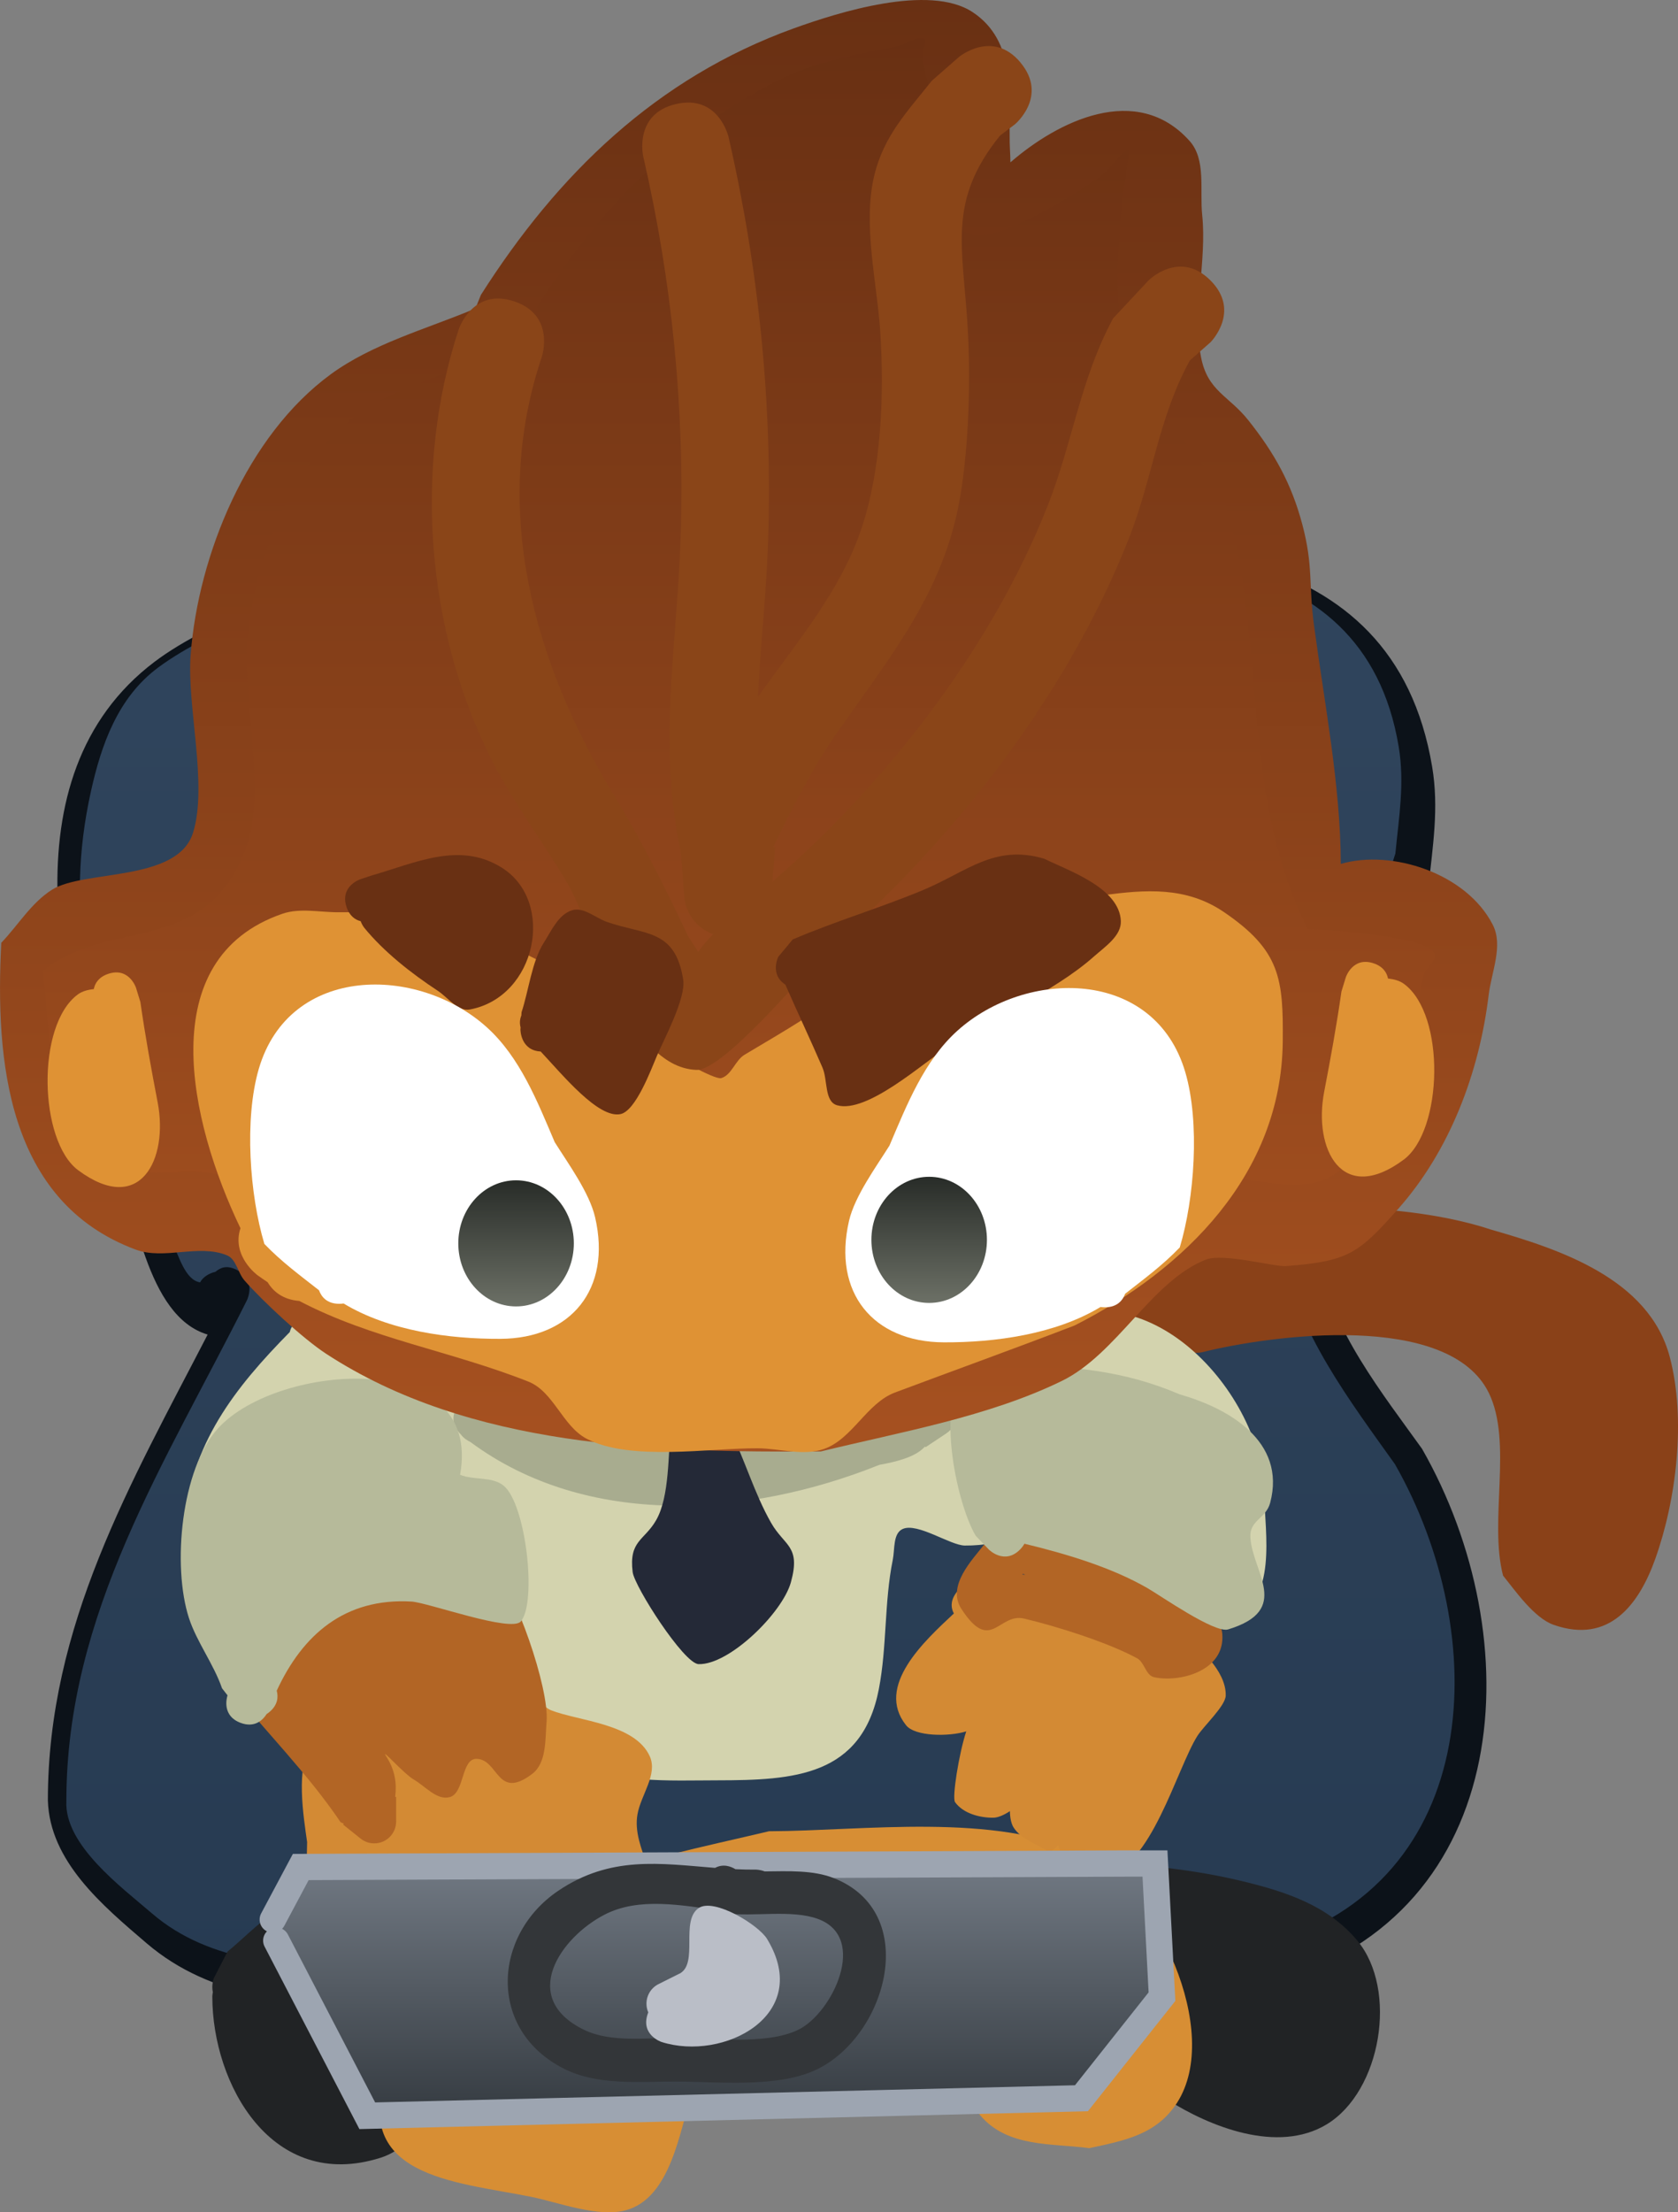 <svg version="1.1" xmlns="http://www.w3.org/2000/svg" xmlns:xlink="http://www.w3.org/1999/xlink" width="95.862" height="126.287" viewBox="0,0,95.862,126.287"><rect x="0" y="0" width="95.862" height="126.287" fill="#808080" stroke="none"/><defs><linearGradient x1="235.512" y1="148.217" x2="235.512" y2="231.123" gradientUnits="userSpaceOnUse" id="color-1"><stop offset="0" stop-color="#30455d"/><stop offset="1" stop-color="#273b52"/></linearGradient><linearGradient x1="234.833" y1="116.857" x2="234.833" y2="199.72" gradientUnits="userSpaceOnUse" id="color-2"><stop offset="0" stop-color="#693013"/><stop offset="1" stop-color="#a65120"/></linearGradient><linearGradient x1="234.273" y1="119.038" x2="234.273" y2="195.469" gradientUnits="userSpaceOnUse" id="color-3"><stop offset="0" stop-color="#693013"/><stop offset="1" stop-color="#a65120"/></linearGradient><linearGradient x1="233.051" y1="223.233" x2="233.051" y2="237.633" gradientUnits="userSpaceOnUse" id="color-4"><stop offset="0" stop-color="#717983"/><stop offset="1" stop-color="#353b41"/></linearGradient><linearGradient x1="221.551" y1="184.233" x2="221.551" y2="191.433" gradientUnits="userSpaceOnUse" id="color-5"><stop offset="0" stop-color="#282c28"/><stop offset="1" stop-color="#6c7066"/></linearGradient><linearGradient x1="245.151" y1="184.033" x2="245.151" y2="191.233" gradientUnits="userSpaceOnUse" id="color-6"><stop offset="0" stop-color="#282c28"/><stop offset="1" stop-color="#6c7066"/></linearGradient></defs><g transform="translate(-192.069,-116.857)"><g data-paper-data="{&quot;isPaintingLayer&quot;:true}" fill-rule="nonzero" stroke-linejoin="miter" stroke-miterlimit="10" stroke-dasharray="" stroke-dashoffset="0" style="mix-blend-mode: normal"><path d="M207.101,190.033c0,0.091 -0.007,0.175 -0.019,0.253c0.746,0.588 0.287,1.506 0.287,1.506c-4.507,9.004 -10.068,17.37 -10.068,27.841c-0.126,2.437 3.049,4.777 4.763,6.251c3.285,2.824 7.669,2.869 11.816,3.285c4.764,0.477 9.589,1.625 14.371,1.614c8.389,0 16.589,-0.009 24.853,-0.991c3.747,-0.445 7.39,-0.616 10.928,-2.136c12.218,-3.464 12.555,-17.301 7.166,-26.748c-2.4,-3.369 -5.582,-7.503 -6.185,-11.701c-0.873,-6.071 2.956,-10.52 4.648,-15.957c0.649,-2.084 0.875,-4.207 1.567,-6.278c0.196,-2.039 0.528,-3.897 0.188,-5.938c-1.978,-11.899 -14.968,-10.95 -24.366,-10.95c-8.259,0 -16.335,0.802 -24.543,1.199c-4.657,0.225 -10.629,-0.094 -14.677,2.459c-1.77,0.756 -3.872,1.738 -5.42,2.886c-2.256,1.673 -3.167,4.306 -3.739,6.881c-1.519,6.843 -0.023,11.956 2.359,18.309c0.756,2.293 1.124,4.474 2.156,6.691c0.156,0.335 0.309,0.758 0.492,1.15c0.12,-0.094 0.215,-0.142 0.215,-0.142c0.4,-0.2 0.8,-0.4 1.2,-0.6l0.759,-0.132c0,0 1.25,0 1.25,1.25zM203.929,193.038c-3.506,-1.041 -4.19,-7.236 -5.256,-10.388c-3.129,-8.343 -6.454,-21.451 2.22,-28.011c1.637,-1.238 3.897,-2.305 5.78,-3.114c4.405,-2.73 10.671,-2.504 15.723,-2.741c8.245,-0.387 16.361,-1.201 24.657,-1.201c10.802,0 24.594,-0.358 26.834,13.05c0.394,2.358 0.032,4.511 -0.211,6.862c-1.09,3.278 -1.521,6.608 -2.961,9.808c-1.666,3.702 -3.826,7.303 -3.223,11.557c0.535,3.777 3.657,7.687 5.815,10.699c6.165,10.773 5.364,26.481 -8.434,30.452c-4.325,1.849 -8.674,1.543 -13.151,2.443c-7.552,1.519 -15.733,0.829 -23.468,0.829c-4.881,-0.01 -9.781,-1.144 -14.642,-1.629c-4.723,-0.472 -9.426,-0.67 -13.171,-3.872c-2.519,-2.153 -5.531,-4.668 -5.637,-8.149c0,-9.995 4.73,-18.093 9.128,-26.595z" fill="#0c1219" stroke="none" stroke-width="0.5" stroke-linecap="butt"/><path d="M201.887,187.7c-1.058,-2.275 -1.435,-4.521 -2.21,-6.874c-2.444,-6.517 -3.97,-11.78 -2.412,-18.8c0.587,-2.641 1.527,-5.349 3.841,-7.065c1.588,-1.178 3.75,-2.189 5.566,-2.965c4.153,-2.619 10.295,-2.3 15.072,-2.53c8.421,-0.407 16.736,-1.231 25.209,-1.231c9.642,0 22.993,-0.957 25.022,11.25c0.348,2.094 0.011,4.004 -0.19,6.096c-0.71,2.124 -0.94,4.307 -1.605,6.446c-1.736,5.577 -5.659,10.162 -4.763,16.391c0.619,4.307 3.881,8.564 6.343,12.02c5.529,9.692 5.164,23.912 -7.37,27.466c-3.63,1.56 -7.377,1.741 -11.221,2.198c-8.479,1.008 -16.92,1.02 -25.527,1.02c-4.905,0.011 -9.871,-1.173 -14.758,-1.662c-4.254,-0.426 -8.762,-0.48 -12.132,-3.377c-1.759,-1.512 -5.021,-3.919 -4.892,-6.419c0,-10.742 5.695,-19.353 10.318,-28.59c0,0 0.573,-1.15 -0.574,-1.723c-0.604,-0.302 -0.946,-0.126 -1.232,0.107c-0.411,0.092 -0.743,0.346 -0.872,0.601c-0.845,-0.127 -1.222,-1.515 -1.615,-2.36z" data-paper-data="{&quot;noHover&quot;:false,&quot;origItem&quot;:[&quot;Path&quot;,{&quot;applyMatrix&quot;:true,&quot;segments&quot;:[[[403.61669,365.74167],[-1.6472,-0.24754],[0.25013,-0.49584]],[[405.11585,364.57149],[-0.80133,0.18024],[0.55744,-0.45505]],[[407.71803,364.36393],[-1.17734,-0.58867],[2.23607,1.11803]],[[408.83607,367.71803],[0,0],[-9.01349,18.00836]],[[388.7,423.4],[0,-20.94226],[-0.25192,4.87443]],[[398.22698,435.90186],[-3.42842,-2.94731],[6.57007,5.64808]],[[421.8587,442.47101],[-8.29369,-0.83015],[9.52719,0.95361]],[[450.6,445.7],[-9.56322,0.02147],[16.77832,0]],[[500.30691,443.71724],[-16.52949,1.96433],[7.49485,-0.89067]],[[522.16252,439.44445],[-7.07635,3.04103],[24.43617,-6.92852]],[[536.49484,385.94844],[10.77858,18.89481],[-4.80053,-6.73886]],[[524.12416,362.54675],[1.20757,8.39616],[-1.74641,-12.14271]],[[533.42053,330.63312],[-3.38392,10.87308],[1.29733,-4.16854]],[[536.55529,318.07712],[-1.3844,4.14135],[0.39174,-4.07842]],[[536.93228,306.20046],[0.67886,4.08313],[-3.95676,-23.79879]],[[488.2,284.3],[18.79703,0],[-16.51877,0]],[[439.11329,286.69743],[16.41747,-0.79307],[-9.31329,0.44989]],[[409.75832,291.61547],[8.09659,-5.10664],[-3.53945,1.51261]],[[398.91748,297.38677],[3.09642,-2.29625],[-4.51243,3.34634]],[[391.43909,311.14847],[1.14342,-5.14975],[-3.03887,13.68655]],[[396.15667,347.76567],[-4.76421,-12.70456],[1.51141,4.58697]],[[400.46794,361.14813],[-2.06268,-4.43479],[0.76577,1.64642]]],&quot;closed&quot;:true}]}" fill="url(#color-1)" stroke="none" stroke-width="0.5" stroke-linecap="butt"/><path d="M259.637,193.819l-1.367,-0.21c-0.487,-0.546 -1.391,-0.91 -1.461,-1.638c-0.177,-1.823 3.536,-4.19 4.869,-4.849c4.021,-1.987 11.484,-1.434 15.543,-0.083c3.911,1.12 9.054,2.792 10.239,7.276c0.942,3.561 0.375,8.17 -0.83,11.536c-0.912,2.548 -2.599,4.883 -5.804,3.758c-1.119,-0.393 -2.196,-1.955 -2.889,-2.809c-0.818,-3.13 0.559,-7.602 -0.808,-10.417c-2.281,-4.696 -12.477,-3.314 -16.374,-2.337c0,0 -0.65,0.163 -1.117,-0.226z" fill="#8a4118" stroke="none" stroke-width="0.5" stroke-linecap="butt"/><path d="M204.23,230.583c-0.098,-0.42 0.06,-0.814 0.06,-0.814l0.78,-1.512c0.954,-0.763 2.125,-2.036 3.226,-2.544c3.785,-1.745 9.034,-1.113 13.059,-1.326c7.305,-0.387 14.438,-1.204 21.817,-1.203c6.474,0.001 13.42,-0.481 19.765,1.033c2.485,0.593 4.978,1.375 6.68,3.425c2.327,2.802 1.357,8.592 -1.752,10.479c-2.804,1.702 -6.702,0.122 -9.087,-1.391c-2.151,-3.166 -5.959,-3.216 -9.484,-3.656c-4.411,-0.551 -8.571,-0.193 -12.988,0.008c-3.342,0.152 -6.708,-0.223 -10.04,0.133c-2.191,0.229 -5.215,0.34 -7.175,1.491c-2.238,1.314 -2.726,4.515 -5.28,5.324c-6.204,1.964 -9.612,-4.201 -9.612,-9.196c0,0 0,-0.103 0.03,-0.25z" fill="#212325" stroke="none" stroke-width="0.5" stroke-linecap="butt"/><path d="M214.888,233.366c-0.238,-0.527 0.044,-1.092 0.044,-1.092l0.478,-0.934c4.537,-6.749 13.206,-8.199 20.593,-9.948c5.391,-0.018 12.947,-1.102 17.998,1.319c4.123,1.977 7.919,10.124 5.312,14.179c-1.185,1.844 -3.054,2.166 -5.015,2.592c-2.172,-0.287 -4.66,-0.036 -6.22,-1.863c-1.615,-1.892 -1.251,-6.211 -3.587,-7.468c-1.328,-0.714 -4.028,0.033 -5.391,0.307c-1.248,0.25 -3.075,0.121 -4.193,0.839c-1.596,1.025 -2.494,3.409 -3.302,5.015c-0.698,2.111 -1.191,6.031 -3.807,6.722c-1.578,0.417 -3.849,-0.464 -5.398,-0.776c-4.359,-0.878 -10.506,-1.117 -8.118,-7.469c0.213,-0.566 0.402,-0.997 0.606,-1.423z" fill="#d78e34" stroke="none" stroke-width="0.5" stroke-linecap="butt"/><path d="M208.623,192.896c0.065,-0.28 0.248,-0.57 0.669,-0.781c1.118,-0.559 1.677,0.559 1.677,0.559l0.058,0.279c0.023,0.049 0.042,0.098 0.056,0.147c1.914,1.616 4.588,2.963 6.985,3.755c6.651,2.512 14.991,2.716 21.856,0.972c1.811,-0.46 3.519,-1.941 5.194,-2.724c2.054,-0.961 4.305,-1.191 6.275,-2.332c6.029,-3.853 12.856,3.568 12.907,9.463c0.018,2.054 0.787,6.057 -1.886,6.996c-2.127,0.747 -3.427,-1.733 -4.698,-2.584c-1.289,-0.863 -3.279,-1.435 -4.79,-1.804c-2.226,-0.658 -3.517,0.263 -5.741,0.241c-0.824,-0.008 -2.699,-1.324 -3.546,-0.946c-0.563,0.251 -0.445,1.155 -0.567,1.759c-0.495,2.44 -0.324,4.935 -0.796,7.381c-0.963,4.987 -4.863,5.203 -9.226,5.208c-2.682,0 -6.038,0.215 -8.457,-1.187c-1.842,-1.067 -2.981,-3.717 -3.708,-5.61c-0.527,-1.374 -0.725,-3.749 -2.235,-4.556c-0.873,-0.467 -3.011,-0.243 -4,-0.247c-0.877,-0.003 -1.776,0.061 -2.609,0.337c-1.395,0.463 -1.954,0.945 -2.977,1.944c-0.648,1.296 -0.496,4.349 -2.649,4.519c-0.862,0.068 -1.238,-1.226 -1.711,-1.95c-1.503,-2.303 -2.296,-5.054 -2.101,-7.788c0.329,-4.627 2.878,-7.865 6.019,-11.049z" fill="#d3d3ae" stroke="none" stroke-width="0.5" stroke-linecap="butt"/><path d="M242.298,200.479c-7.439,2.984 -16.668,3.647 -23.357,-1.308c-0.136,-0.064 -0.368,-0.198 -0.539,-0.423c-0.207,-0.202 -0.78,-0.881 -0.128,-1.696c0.781,-0.976 1.757,-0.195 1.757,-0.195c0.038,0.03 0.076,0.061 0.114,0.091l0.249,0.083c1.888,0.546 3.542,1.611 5.486,1.973c3.534,0.659 8.226,0.47 11.741,-0.2c1.38,-0.263 3.577,-1.267 5.163,-1.254c0.307,-0.142 0.61,-0.287 0.907,-0.436l1.177,-0.589c0.174,-0.091 0.372,-0.143 0.582,-0.143c0.69,0 1.25,0.56 1.25,1.25c0,0.441 -0.228,0.828 -0.573,1.051l-1.184,0.789l-0.028,-0.042c-0.046,0.047 -0.093,0.092 -0.141,0.136c-0.518,0.473 -1.482,0.735 -2.477,0.912z" fill="#a8ac8f" stroke="none" stroke-width="0.5" stroke-linecap="butt"/><path d="M246.562,208.959c-0.149,-0.273 -0.217,-0.658 0.089,-1.117c0.627,-0.94 1.567,-0.313 1.567,-0.313l0.273,0.23c0.892,0.307 1.844,0.495 2.786,0.487c2.552,0.327 4.709,1.471 7.134,2.218c0.759,0.234 2.275,0.538 2.815,1.184c0.467,0.558 0.887,1.276 0.867,2.003c-0.016,0.588 -1.257,1.729 -1.618,2.298c-1.162,1.828 -2.695,7.647 -5.273,7.916c-1.218,0.127 -2.457,-0.706 -2.675,-1.672c-0.157,0.139 -0.315,0.278 -0.472,0.417c-0.693,-0.477 -1.624,-0.723 -2.079,-1.43c-0.139,-0.216 -0.208,-0.571 -0.212,-0.936c-0.326,0.216 -0.677,0.371 -0.938,0.375c-0.789,0.01 -1.736,-0.246 -2.196,-0.888c-0.183,-0.256 0.226,-2.796 0.64,-4.041c-0.98,0.307 -2.923,0.3 -3.439,-0.349c-1.774,-2.229 1.041,-4.801 2.731,-6.381z" fill="#d38a34" stroke="none" stroke-width="0.5" stroke-linecap="butt"/><path d="M211.073,223.869c-0.069,0.009 -0.143,0.014 -0.222,0.014c-1.25,0 -1.25,-1.25 -1.25,-1.25l0.013,-0.623c-0.2,-1.421 -0.685,-4.36 0.265,-5.563c1.588,-2.01 3.502,-0.167 5.172,0.152c0.777,0.148 1.502,-0.622 2.292,-0.612c0.604,0.008 1.08,0.663 1.684,0.669c0.769,0.008 0.57,-1.433 0.94,-2.108c0.739,-0.32 1.411,-0.945 2.216,-0.959c0.544,-0.01 0.859,0.695 1.365,0.896c1.55,0.616 4.808,0.756 5.645,2.637c0.459,1.031 -0.514,2.199 -0.707,3.31c-0.341,1.968 1.535,3.737 0.746,5.814c-0.339,0.891 -2.958,3.039 -3.856,1.772c0.111,0.471 0.183,1.035 0.031,1.292c-0.446,0.753 -1.103,1.55 -1.955,1.756c-1.077,0.261 -1.638,0.227 -1.906,0.036c-0.274,0.34 -0.564,0.659 -0.945,0.853c-4.456,2.259 -7.516,-4.679 -9.527,-8.087z" fill="#d38a34" stroke="none" stroke-width="0.5" stroke-linecap="butt"/><path d="M204.779,212.147c-0.689,-0.589 -0.247,-1.473 -0.247,-1.473l0.4,-0.8c2.261,-4.518 5.679,-5.524 10.518,-5.475c1.444,0.464 3.657,0.638 4.744,1.815c1.319,1.429 3.256,6.994 3.101,8.914c-0.083,1.028 0.005,2.36 -0.816,2.985c-2.032,1.545 -1.92,-0.828 -3.183,-0.854c-0.892,-0.019 -0.678,1.966 -1.542,2.187c-0.735,0.188 -1.386,-0.622 -2.042,-1.003c-0.594,-0.345 -1.95,-1.903 -1.578,-1.325c0.513,0.797 0.606,1.551 0.511,2.316h0.055v1.4c0,0.69 -0.56,1.25 -1.25,1.25c-0.299,0 -0.574,-0.105 -0.789,-0.28l-0.992,-0.794l0.041,-0.052l-0.182,-0.08c-1.89,-2.8 -4.341,-5.229 -6.455,-7.864c0,0 -0.309,-0.386 -0.295,-0.866z" fill="#b26525" stroke="none" stroke-width="0.5" stroke-linecap="butt"/><path d="M249.536,204.592l0.91,-0.545c0.828,0.276 1.656,0.553 2.483,0.831c1.33,0.662 2.703,1.194 4.048,1.821c1.238,0.577 4.768,1.715 4.918,3.408c0.192,2.176 -2.513,2.811 -3.904,2.488c-0.468,-0.109 -0.537,-0.847 -0.96,-1.077c-1.657,-0.899 -4.581,-1.825 -6.457,-2.266c-1.459,-0.344 -1.908,2.036 -3.587,-0.562c-0.843,-1.304 0.632,-2.796 1.287,-3.638c0,0 0.529,-0.662 1.261,-0.46zM250.465,206.739c0.061,0.001 0.121,0.004 0.179,0.008c-0.043,-0.014 -0.085,-0.028 -0.128,-0.042c-0.017,0.012 -0.034,0.023 -0.052,0.034z" fill="#b26525" stroke="none" stroke-width="0.5" stroke-linecap="butt"/><path d="M205.067,213.634l-0.314,-0.404c-0.48,-1.386 -1.445,-2.645 -1.888,-4.002c-0.971,-2.978 -0.447,-8.52 1.664,-10.84c3.412,-3.749 15.15,-4.611 13.823,2.655c0.792,0.324 1.828,0.082 2.49,0.623c1.278,1.045 1.906,6.646 0.984,7.747c-0.547,0.653 -5.309,-1.077 -6.245,-1.132c-3.799,-0.221 -6.22,1.877 -7.703,5.088c0.094,0.35 0.074,0.823 -0.447,1.24c-0.044,0.035 -0.088,0.067 -0.132,0.096c-0.2,0.316 -0.662,0.808 -1.488,0.498c-1.042,-0.391 -0.809,-1.361 -0.745,-1.569z" fill="#b6ba9a" stroke="none" stroke-width="0.5" stroke-linecap="butt"/><path d="M250.593,204.979c-0.061,0.111 -0.145,0.225 -0.258,0.338c-0.884,0.884 -1.768,0 -1.768,0l-0.756,-0.791c-1.089,-1.799 -2.533,-8.219 -0.172,-9.783c0.584,-0.387 1.401,0.035 2.101,0.043c3.471,0.038 6.501,0.285 9.73,1.669c2.749,0.781 6.1,2.655 5.161,6.192c-0.239,0.9 -1.182,0.981 -1.13,1.959c0.106,1.996 2.385,4.153 -1.27,5.264c-0.772,0.235 -3.845,-1.917 -4.607,-2.356c-2.049,-1.181 -4.629,-1.956 -7.03,-2.535z" fill="#b6ba9a" stroke="none" stroke-width="0.5" stroke-linecap="butt"/><path d="M230.632,197.694c-0.086,-0.371 -0.094,-1.002 0.66,-1.379c1.118,-0.559 1.677,0.559 1.677,0.559c0.2,0.4 0.6,1.2 0.8,1.6c0.859,1.726 1.392,3.629 2.35,5.309c0.767,1.345 1.712,1.307 1.132,3.399c-0.485,1.748 -3.525,4.727 -5.274,4.67c-0.843,-0.028 -3.662,-4.428 -3.765,-5.254c-0.224,-1.803 0.669,-1.793 1.341,-2.963c0.787,-1.37 0.665,-3.819 0.858,-5.358c0,0 0.037,-0.298 0.222,-0.584z" fill="#242937" stroke="none" stroke-width="0.5" stroke-linecap="butt"/><path d="M222.28,138.053c-0.461,0.752 -1.267,1.088 -1.267,1.088c-2.283,0.951 -5.041,1.637 -7.069,3.098c-3.602,2.595 -5.699,8.142 -6,12.385c-0.232,3.273 1.087,8.403 -0.138,11.45c-2.313,5.752 -7.428,3.58 -11.045,6.516c0.432,3.575 0.14,7.306 3.124,9.951c2.281,2.021 4.651,0.281 7.184,1.409c2.316,1.032 4.116,4.536 6.342,5.985c7.231,4.708 16.668,4.75 24.936,4.817c4.018,-1.031 8.444,-1.816 12.231,-3.576c3.343,-1.554 5.059,-5.784 8.563,-7.071c2.53,-0.929 5.699,0.957 7.916,-0.268c2.49,-1.376 3.946,-5.689 4.571,-8.217c0.23,-0.931 0.302,-1.899 0.562,-2.822c0.118,-0.419 0.743,-0.779 0.565,-1.177c-0.466,-1.044 -6.819,-1.316 -6.919,-1.327c-3.592,-7.201 -2.297,-14.632 -4.204,-22.231c-0.993,-3.958 -4.835,-5.647 -5.814,-9.655c-0.714,-2.922 -0.2,-7.458 0.258,-10.441c0.112,-0.729 -1.106,0.981 -1.715,1.396c-1.232,0.838 -5.574,3.598 -6.94,3.029c-3.176,-1.321 -2.637,-5.343 -2.67,-7.758c0.016,-0.703 0.021,-1.407 0.049,-2.11c0.011,-0.271 0.325,-0.734 0.065,-0.81c-0.474,-0.139 -0.939,0.313 -1.423,0.413c-2.276,0.471 -4.554,0.84 -6.66,1.937c-5.76,2.999 -9.591,6.921 -13.021,12.312l0.063,0.048c0,0 -0.414,1.243 -1.543,1.629zM219.226,134.477l0.316,-0.786c4.381,-6.885 10.018,-12.379 17.865,-15.211c2.516,-0.908 7.753,-2.569 10.231,-0.927c2.487,1.648 2.076,4.733 2.113,7.08c-0.01,0.495 0.038,0.996 0.042,1.492c2.726,-2.363 7.218,-4.581 10.233,-1.226c0.959,1.068 0.574,2.817 0.724,4.244c0.271,2.593 -0.562,5.577 -0.065,8.115c0.378,1.928 1.576,2.177 2.7,3.589c1.497,1.881 2.467,3.623 3.086,5.955c0.631,2.378 0.352,3.403 0.661,5.716c0.592,4.441 1.522,9.172 1.535,13.653c2.92,-0.842 7.173,0.531 8.681,3.473c0.613,1.195 -0.073,2.69 -0.235,4.023c-0.533,4.395 -2.21,8.874 -5.173,12.203c-2.244,2.521 -2.815,2.991 -6.416,3.261c-0.645,0.048 -3.574,-0.758 -4.562,-0.371c-3.108,1.217 -5.071,5.385 -8.237,6.929c-4.202,2.05 -9.267,2.923 -13.769,4.024c-9.441,0.061 -20.044,-0.216 -28.264,-5.583c-1.324,-0.865 -3.592,-2.969 -4.655,-4.178c-0.386,-0.439 -0.463,-1.214 -1.003,-1.437c-1.611,-0.664 -3.585,0.281 -5.217,-0.327c-7.38,-2.749 -8.021,-10.861 -7.675,-17.513c0.966,-1.01 1.716,-2.284 2.898,-3.03c1.826,-1.152 7.176,-0.423 8.057,-3.254c0.855,-2.746 -0.363,-7.221 -0.138,-10.15c0.438,-5.715 3.222,-12.518 8,-16.015c2.382,-1.743 5.437,-2.579 8.131,-3.702c0,0 0.049,-0.021 0.137,-0.048z" fill="url(#color-2)" stroke="none" stroke-width="0.5" stroke-linecap="butt"/><path d="M222.81,134.437l-0.065,-0.051c3.584,-5.632 7.613,-9.735 13.63,-12.868c2.2,-1.146 4.589,-1.531 6.967,-2.022c0.505,-0.104 0.993,-0.576 1.488,-0.431c0.272,0.08 -0.056,0.564 -0.067,0.846c-0.028,0.734 0.367,1.47 0.35,2.204c0.035,2.523 -0.92,6.728 2.398,8.108c1.427,0.594 5.969,-2.285 7.256,-3.161c0.637,-0.433 1.909,-2.219 1.792,-1.458c-0.479,3.117 -1.008,7.862 -0.262,10.915c1.023,4.187 5.046,5.969 6.084,10.104c1.992,7.938 0.64,15.739 4.392,23.262c0.105,0.012 6.742,0.295 7.228,1.385c0.185,0.415 -0.468,0.793 -0.591,1.231c-0.272,0.964 -0.348,1.979 -0.588,2.951c-0.654,2.641 -2.18,7.157 -4.782,8.595c-2.316,1.28 -5.632,-0.685 -8.275,0.286c-3.661,1.344 -5.466,5.772 -8.959,7.396c-3.956,1.839 -8.597,2.664 -12.795,3.741c-8.637,-0.071 -18.53,-0.123 -26.084,-5.041c-2.326,-1.514 -4.215,-5.183 -6.634,-6.26c-2.646,-1.179 -5.126,0.634 -7.509,-1.477c-3.117,-2.763 -2.818,-6.672 -3.269,-10.407c3.778,-3.067 9.12,-0.802 11.537,-6.811c1.28,-3.183 -0.1,-8.564 0.143,-11.983c0.315,-4.432 2.515,-10.252 6.278,-12.963c2.118,-1.526 5.011,-2.254 7.396,-3.247c0,0 0.846,-0.353 1.327,-1.139c1.179,-0.404 1.616,-1.704 1.616,-1.704z" data-paper-data="{&quot;noHover&quot;:false,&quot;origItem&quot;:[&quot;Path&quot;,{&quot;applyMatrix&quot;:true,&quot;segments&quot;:[[[438.65801,260.23961],[2.25686,-0.77284],[-0.9215,1.50351]],[[436.12308,262.41538],[0,0],[-4.56583,1.90194]],[[421.98465,268.61146],[4.05547,-2.92156],[-7.20436,5.19001]],[[409.98544,293.38125],[0.60219,-8.48554],[-0.46453,6.54579]],[[409.70898,316.28093],[2.45107,-6.09466],[-4.62647,11.50388]],[[387.6194,329.31342],[7.23299,-5.87213],[0.86361,7.14918]],[[393.86699,349.21493],[-5.96762,-5.28914],[4.5615,4.04289]],[[408.23419,352.0325],[-5.06512,-2.25626],[4.63183,2.06325]],[[420.91787,364.00319],[-4.45233,-2.8991],[14.461,9.41617]],[[470.78908,373.63746],[-16.53569,-0.13499],[8.03692,-2.06206]],[[495.25114,366.48531],[-7.57343,3.52004],[6.6869,-3.10799]],[[512.37783,352.34385],[-7.00826,2.57376],[5.06002,-1.85827]],[[528.21057,351.80789],[-4.43387,2.4508],[4.9803,-2.75284]],[[537.35291,335.37293],[-1.25135,5.05673],[0.46076,-1.86194]],[[538.47639,329.72935],[-0.52039,1.84616],[0.23611,-0.83763]],[[539.60706,327.37607],[0.35465,0.79473],[-0.93145,-2.08725]],[[525.76932,324.72156],[0.20024,0.0227],[-7.18325,-14.4023]],[[517.3611,280.25898],[3.81375,15.19764],[-1.98662,-7.9166]],[[505.73376,260.94876],[1.9583,8.01542],[-1.42782,-5.84417]],[[506.25058,240.06628],[-0.91644,5.96719],[0.22379,-1.45717]],[[502.82049,242.85829],[1.21897,-0.82918],[-2.46444,1.6764]],[[488.94044,248.91655],[2.73287,1.13675],[-6.35179,-2.64205]],[[483.6,233.4],[0.06719,4.83027],[0.03237,-1.40647]],[[483.6971,229.18058],[-0.05452,1.40579],[0.021,-0.54142]],[[483.8265,227.56025],[0.52,0.15224],[-0.94771,-0.27747]],[[480.98125,228.38544],[0.96703,-0.2],[-4.55163,0.94135]],[[467.66111,232.25953],[4.21203,-2.19331],[-11.51901,5.99825]],[[441.61831,256.88438],[6.86147,-10.78231],[0,0]],[441.74342,256.98114]],&quot;closed&quot;:true}]}" fill="url(#color-3)" stroke="none" stroke-width="0.5" stroke-linecap="butt"/><path d="M205.805,186.967c-2.926,-6.092 -5.041,-15.385 2.394,-17.948c1.025,-0.353 2.168,-0.073 3.252,-0.087c7.386,-0.092 13.495,3.193 18.845,8.06c0.075,0.041 2.587,1.528 2.981,1.407c0.601,-0.184 0.79,-1.015 1.33,-1.335c2.479,-1.472 4.185,-2.46 6.532,-4.222c3.845,-2.887 9.261,-4.268 13.971,-4.886c2.387,-0.313 4.713,-0.509 6.882,0.966c3.234,2.2 3.392,3.82 3.359,7.393c-0.071,7.565 -5.598,13.016 -11.89,16.205c-3.423,1.316 -6.869,2.557 -10.261,3.826c-1.623,0.607 -2.435,2.666 -4.074,3.229c-1.186,0.408 -2.509,-0.035 -3.763,-0.044c-2.751,-0.019 -7.316,0.756 -9.791,-0.551c-1.37,-0.723 -1.877,-2.685 -3.317,-3.255c-4.443,-1.757 -8.957,-2.438 -13.087,-4.604c-0.957,-0.079 -1.5,-0.554 -1.809,-1.069c-0.193,-0.128 -0.385,-0.261 -0.576,-0.398c0,0 -1.501,-1.092 -0.976,-2.688z" fill="#df9234" stroke="none" stroke-width="0.5" stroke-linecap="butt"/><path d="M197.428,173.316c0.066,-0.328 0.275,-0.684 0.828,-0.869c1.186,-0.395 1.581,0.791 1.581,0.791l0.252,0.819c0.276,1.935 0.62,3.82 0.987,5.727c0.623,3.238 -0.991,6.506 -4.54,3.875c-2.245,-1.664 -2.412,-8.288 -0.016,-10.039c0.262,-0.191 0.578,-0.263 0.908,-0.303z" fill="#df9234" stroke="none" stroke-width="0.5" stroke-linecap="butt"/><path d="M272.273,173.019c2.396,1.752 2.229,8.375 -0.016,10.039c-3.549,2.631 -5.163,-0.637 -4.54,-3.875c0.367,-1.907 0.711,-3.792 0.987,-5.727l0.252,-0.819c0,0 0.395,-1.186 1.581,-0.791c0.553,0.184 0.762,0.541 0.828,0.869c0.33,0.04 0.646,0.112 0.908,0.303z" data-paper-data="{&quot;index&quot;:null}" fill="#df9234" stroke="none" stroke-width="0.5" stroke-linecap="butt"/><path d="M250.371,120.432c1.6,1.921 -0.32,3.521 -0.32,3.521l-0.848,0.641c-3.008,3.714 -2.135,6.303 -1.858,10.861c0.183,3.022 0.084,6.776 -0.427,9.784c-0.919,5.407 -3.99,9.083 -7.011,13.415c-1.425,2.043 -2.558,4.289 -3.66,6.549l0.098,0.007l-0.141,1.972c6.548,-5.649 12.537,-13.385 15.723,-21.471c1.422,-3.608 1.865,-7.22 3.73,-10.677l2.027,-2.171c0,0 1.768,-1.768 3.536,0c1.768,1.768 0,3.536 0,3.536l-1.173,1.029c-1.782,3.223 -2.134,6.713 -3.47,10.123c-3.483,8.89 -10.043,17.327 -17.226,23.514c-1.214,1.216 -5.961,6.927 -7.499,6.866c-3.996,-0.158 -5.831,-8.032 -7.362,-10.645c-1.352,-2.308 -3.023,-4.504 -4.248,-6.888c-3.84,-7.473 -4.571,-16.85 -1.961,-24.758c0,0 0.791,-2.372 3.162,-1.581c2.372,0.791 1.581,3.162 1.581,3.162c-2.94,8.72 -0.458,17.515 4.168,25.116c1.583,2.601 2.805,5.05 4.109,7.801c0.175,0.368 0.436,0.702 0.656,1.05c0.256,-0.357 0.546,-0.687 0.858,-1.001c-0.918,-0.326 -1.589,-1.174 -1.657,-2.186l-0.189,-2.452c-1.34,-6.253 -0.225,-11.73 -0.016,-18.001c0.244,-7.323 -0.499,-14.675 -2.137,-21.755c0,0 -0.562,-2.436 1.874,-2.998c2.436,-0.562 2.998,1.874 2.998,1.874c1.726,7.499 2.521,15.296 2.263,23.045c-0.104,3.122 -0.45,6.022 -0.58,8.925c2.187,-3.097 4.696,-5.988 5.914,-9.613c1.142,-3.401 1.303,-7.653 1.073,-11.218c-0.181,-2.798 -1.021,-6.152 -0.339,-8.952c0.555,-2.277 1.906,-3.652 3.281,-5.387l1.552,-1.359c0,0 1.921,-1.6 3.521,0.32z" fill="#8a4518" stroke="none" stroke-width="0.5" stroke-linecap="butt"/><path d="M236.934,173.062c-0.905,-0.58 -0.402,-1.588 -0.402,-1.588l0.826,-0.99c2.434,-1.041 4.975,-1.793 7.414,-2.806c2.547,-1.058 4.093,-2.645 6.957,-1.8c1.349,0.671 4.295,1.648 4.372,3.555c0.034,0.852 -0.912,1.469 -1.549,2.035c-2.237,1.987 -5.863,3.56 -8.423,5.215c-1.337,0.865 -4.533,3.747 -6.234,3.269c-0.74,-0.208 -0.533,-1.442 -0.837,-2.147c-0.685,-1.587 -1.429,-3.156 -2.123,-4.744z" fill="#693013" stroke="none" stroke-width="0.5" stroke-linecap="butt"/><path d="M212.67,169.442c-0.31,-0.079 -0.633,-0.296 -0.805,-0.814c-0.395,-1.186 0.791,-1.581 0.791,-1.581l0.652,-0.216c2.495,-0.713 5.003,-1.956 7.417,-0.451c3.103,1.935 1.996,7.383 -1.805,8.101c-0.7,0.132 -1.254,-0.681 -1.85,-1.072c-1.502,-0.987 -3.071,-2.218 -4.195,-3.595c0,0 -0.117,-0.147 -0.204,-0.372z" fill="#693013" stroke="none" stroke-width="0.5" stroke-linecap="butt"/><path d="M222.959,176.881c-1.158,-0.06 -1.158,-1.248 -1.158,-1.248l0.008,-0.129c-0.053,-0.199 -0.058,-0.43 0.044,-0.682l0.012,-0.184c0.397,-1.191 0.589,-2.901 1.263,-3.954c0.441,-0.689 0.825,-1.602 1.602,-1.859c0.673,-0.222 1.351,0.429 2.02,0.662c2.169,0.757 3.892,0.381 4.349,3.294c0.166,1.056 -1.092,3.392 -1.5,4.344c-0.336,0.785 -1.208,3.146 -2.081,3.329c-1.263,0.265 -3.294,-2.221 -4.56,-3.573z" fill="#693013" stroke="none" stroke-width="0.5" stroke-linecap="butt"/><path d="M207.651,226.433l1.6,-3l47.2,-0.2h1.6l0.4,7.6l-4.6,5.8l-40.8,1l-5.2,-10" fill="url(#color-4)" stroke="#9da5b1" stroke-width="1.5" stroke-linecap="round"/><path d="M233.216,225.913c-2.24,-0.295 -4.636,-0.776 -6.608,0.239c-2.515,1.295 -4.913,4.747 -1.184,6.57c1.532,0.749 3.595,0.461 5.227,0.461c1.997,0 5.178,0.442 7.027,-0.461c1.937,-0.946 4.013,-5.258 1.127,-6.322c-1.523,-0.561 -3.712,-0.102 -5.331,-0.33zM235.75,223.684c1.36,-0.013 2.772,-0.081 3.947,0.381c4.963,1.953 3.07,8.883 -0.873,10.878c-2.245,1.136 -5.739,0.739 -8.173,0.739c-2.07,0 -4.451,0.235 -6.373,-0.739c-4.36,-2.209 -4.069,-7.609 -0.329,-10.145c3.001,-2.034 5.847,-1.561 8.969,-1.315c0.47,-0.249 0.905,-0.084 1.166,0.075c0.384,0.018 0.773,0.027 1.168,0.024c0,0 0.234,0 0.499,0.101z" fill="#333639" stroke="none" stroke-width="0.5" stroke-linecap="butt"/><path d="M231.994,225.77c0.879,-0.578 3.407,0.963 3.898,1.771c2.65,4.362 -2.513,7.01 -6.036,5.878c0,0 -1.186,-0.395 -0.791,-1.581c0.012,-0.037 0.025,-0.072 0.039,-0.106c-0.066,-0.153 -0.103,-0.321 -0.103,-0.498c0,-0.499 0.292,-0.93 0.715,-1.13l1.176,-0.588l0.002,0.003c1.099,-0.584 0.019,-3.038 1.1,-3.749z" fill="#babec7" stroke="none" stroke-width="0.5" stroke-linecap="butt"/><path d="M211.698,191.265c-0.076,0.012 -0.159,0.018 -0.247,0.018c-0.724,0 -1.028,-0.419 -1.157,-0.772c-1.096,-0.861 -2.119,-1.606 -3.121,-2.644c-0.842,-2.794 -1.158,-7.131 -0.319,-9.996c1.75,-5.975 9.089,-5.927 13.03,-2.369c1.894,1.71 2.89,4.243 3.874,6.552c0.753,1.201 1.981,2.876 2.309,4.292c0.951,4.103 -1.378,6.921 -5.417,6.937c-2.915,0.012 -6.355,-0.451 -8.953,-2.018z" fill="#ffffff" stroke="none" stroke-width="0.5" stroke-linecap="butt"/><path d="M245.99,193.483c-4.039,-0.016 -6.367,-2.834 -5.417,-6.937c0.328,-1.416 1.556,-3.091 2.309,-4.292c0.984,-2.309 1.98,-4.843 3.874,-6.552c3.941,-3.558 11.28,-3.606 13.03,2.369c0.839,2.866 0.523,7.202 -0.319,9.996c-1.001,1.039 -2.024,1.783 -3.121,2.644c-0.128,0.353 -0.433,0.772 -1.157,0.772c-0.088,0 -0.171,-0.006 -0.247,-0.018c-2.598,1.567 -6.038,2.029 -8.953,2.018z" data-paper-data="{&quot;index&quot;:null}" fill="#ffffff" stroke="none" stroke-width="0.5" stroke-linecap="butt"/><path d="M224.851,187.833c0,1.988 -1.477,3.6 -3.3,3.6c-1.823,0 -3.3,-1.612 -3.3,-3.6c0,-1.988 1.477,-3.6 3.3,-3.6c1.823,0 3.3,1.612 3.3,3.6z" fill="url(#color-5)" stroke="none" stroke-width="0" stroke-linecap="butt"/><path d="M248.451,187.633c0,1.988 -1.477,3.6 -3.3,3.6c-1.823,0 -3.3,-1.612 -3.3,-3.6c0,-1.988 1.477,-3.6 3.3,-3.6c1.823,0 3.3,1.612 3.3,3.6z" fill="url(#color-6)" stroke="none" stroke-width="0" stroke-linecap="butt"/></g></g></svg>